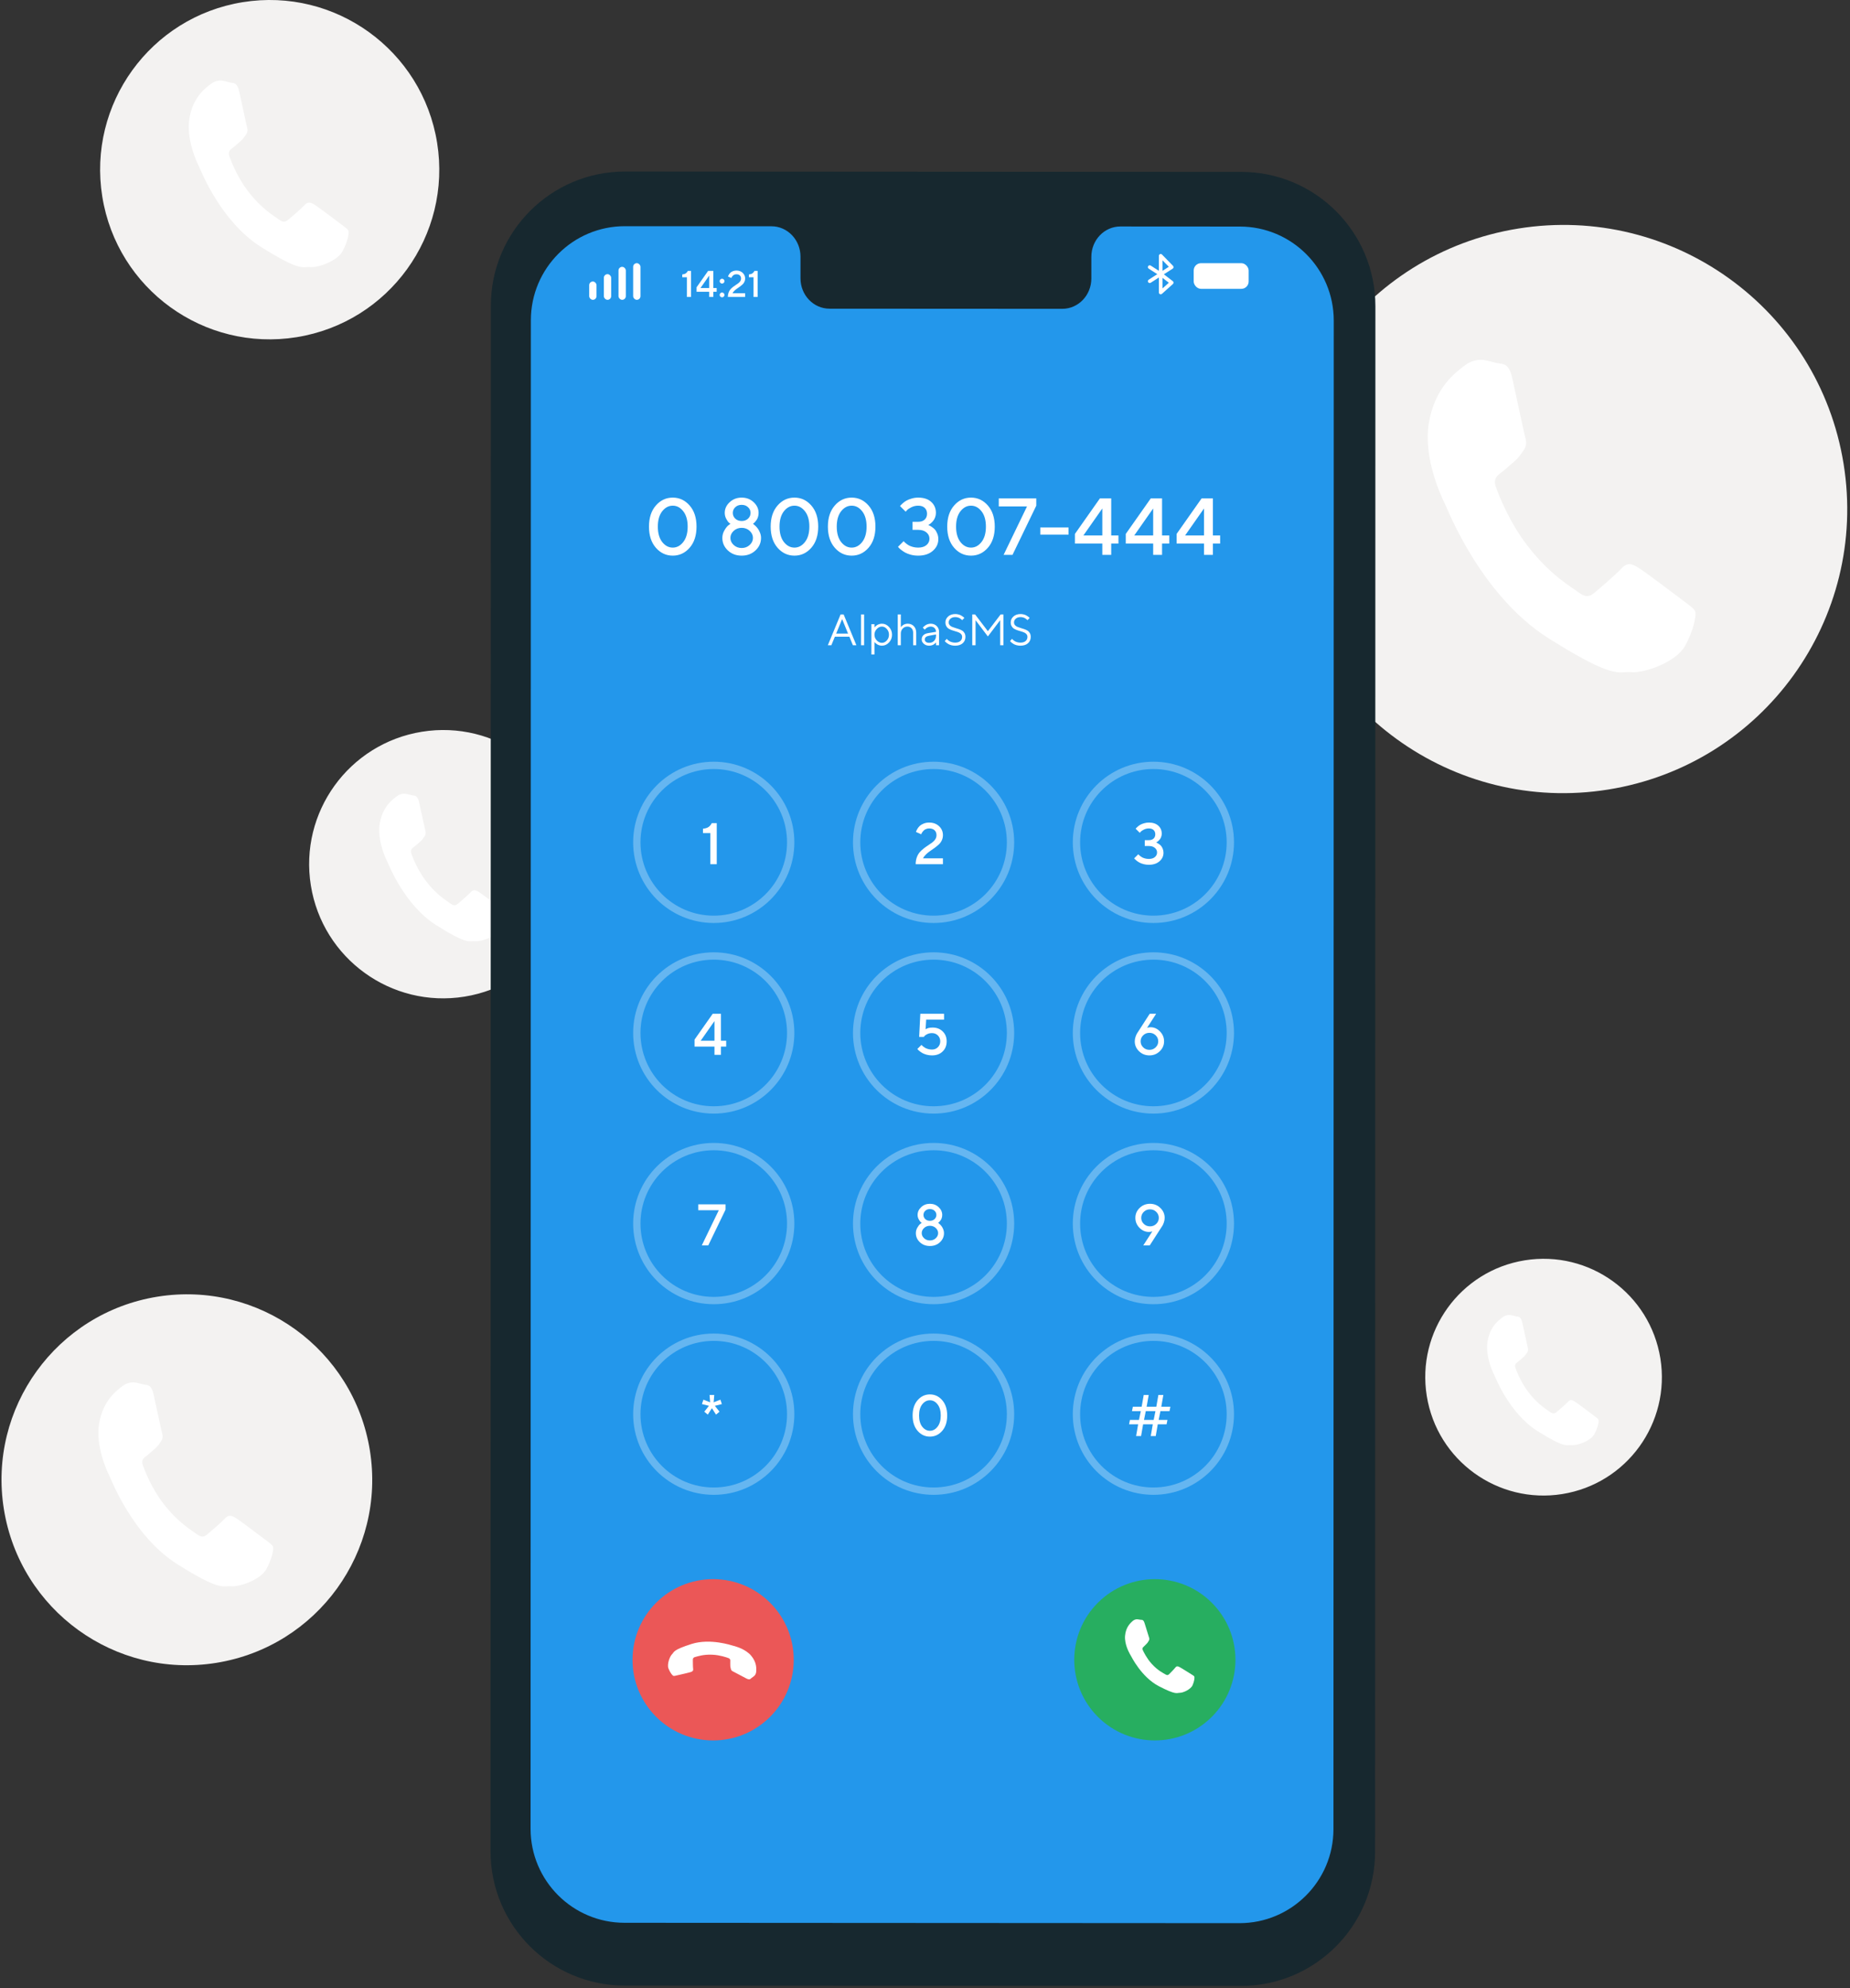<svg width="270" height="290" viewBox="0 0 270 290" fill="none" xmlns="http://www.w3.org/2000/svg">
<rect x="0" y="0" width="270" height="290" fill="#333333" stroke="none"/>
<path d="M269.067 67.677C272.699 90.271 257.326 111.533 234.731 115.164C212.136 118.796 190.875 103.423 187.244 80.828C183.613 58.233 198.985 36.971 221.58 33.34C244.175 29.708 265.436 45.081 269.067 67.677Z" fill="#F3F2F1"/>
<path fill-rule="evenodd" clip-rule="evenodd" d="M245.628 87.597C244.664 86.868 239.989 83.326 239.092 82.798C238.201 82.249 237.53 81.957 236.656 82.909C235.779 83.86 233.359 85.916 232.645 86.51C231.908 87.125 231.294 87.1 230.33 86.368C229.389 85.642 226.212 83.912 222.852 79.499C220.247 76.102 218.728 72.195 218.311 71.011C217.898 69.823 218.532 69.341 219.139 68.9C219.699 68.49 220.387 67.823 221.027 67.299L221.495 66.851C221.798 66.5 222.038 66.16 222.362 65.687C222.846 65.028 222.772 64.371 222.602 63.788C222.435 63.201 221.237 57.52 220.72 55.207C220.23 52.897 219.292 53.109 218.675 52.998C218.078 52.887 217.397 52.658 216.703 52.533C216.006 52.404 214.828 52.467 213.69 53.37C212.552 54.273 209.429 56.394 208.538 61.697C208.328 62.937 208.338 64.222 208.458 65.458C208.875 69.438 210.617 72.98 210.927 73.595C211.324 74.39 216.123 86.833 225.979 93.091C235.865 99.307 236.109 97.876 238.051 98.04C239.986 98.224 244.654 96.574 245.932 94.206C247.23 91.858 247.593 89.705 247.407 89.201C247.226 88.719 246.569 88.323 245.628 87.597Z" fill="white"/>
<path d="M84.007 122.95C85.722 133.62 78.463 143.66 67.792 145.375C57.123 147.09 47.083 139.83 45.368 129.161C43.653 118.491 50.913 108.45 61.582 106.736C72.252 105.02 82.292 112.28 84.007 122.95Z" fill="#F3F2F1"/>
<path fill-rule="evenodd" clip-rule="evenodd" d="M72.938 132.357C72.483 132.013 70.276 130.34 69.852 130.091C69.431 129.832 69.114 129.694 68.702 130.143C68.287 130.593 67.145 131.563 66.808 131.844C66.46 132.134 66.17 132.123 65.714 131.777C65.27 131.434 63.77 130.617 62.183 128.533C60.953 126.929 60.236 125.084 60.039 124.525C59.843 123.964 60.143 123.736 60.43 123.528C60.694 123.334 61.019 123.019 61.321 122.772L61.542 122.56C61.685 122.395 61.799 122.234 61.952 122.011C62.18 121.699 62.145 121.389 62.065 121.114C61.986 120.837 61.421 118.154 61.176 117.062C60.945 115.971 60.502 116.071 60.211 116.018C59.928 115.966 59.607 115.858 59.279 115.799C58.95 115.738 58.394 115.768 57.857 116.194C57.319 116.62 55.844 117.622 55.424 120.127C55.325 120.712 55.329 121.319 55.386 121.903C55.583 123.782 56.405 125.455 56.552 125.745C56.739 126.12 59.005 131.996 63.66 134.951C68.328 137.887 68.443 137.211 69.36 137.288C70.274 137.375 72.478 136.596 73.082 135.478C73.695 134.369 73.867 133.352 73.778 133.115C73.693 132.887 73.383 132.7 72.938 132.357Z" fill="white"/>
<path d="M63.795 20.824C65.964 34.318 56.783 47.016 43.289 49.184C29.795 51.353 17.097 42.172 14.928 28.678C12.76 15.184 21.941 2.486 35.434 0.317C48.929 -1.852 61.627 7.329 63.795 20.824Z" fill="#F3F2F1"/>
<path fill-rule="evenodd" clip-rule="evenodd" d="M49.797 32.721C49.221 32.285 46.429 30.17 45.893 29.855C45.361 29.527 44.96 29.353 44.438 29.921C43.914 30.489 42.469 31.717 42.043 32.072C41.602 32.439 41.236 32.424 40.66 31.987C40.098 31.553 38.201 30.52 36.194 27.884C34.638 25.856 33.731 23.523 33.482 22.815C33.235 22.106 33.614 21.818 33.977 21.554C34.311 21.31 34.722 20.911 35.104 20.598L35.383 20.331C35.565 20.121 35.708 19.918 35.901 19.636C36.19 19.242 36.147 18.85 36.045 18.501C35.945 18.151 35.23 14.758 34.921 13.377C34.628 11.997 34.068 12.124 33.7 12.057C33.343 11.991 32.936 11.854 32.522 11.78C32.105 11.703 31.402 11.74 30.722 12.279C30.043 12.819 28.178 14.086 27.646 17.253C27.52 17.993 27.526 18.761 27.598 19.499C27.847 21.876 28.887 23.991 29.072 24.358C29.309 24.833 32.175 32.264 38.062 36.002C43.966 39.714 44.111 38.86 45.271 38.957C46.427 39.067 49.215 38.082 49.978 36.668C50.753 35.266 50.97 33.98 50.859 33.679C50.751 33.391 50.358 33.154 49.797 32.721Z" fill="white"/>
<path d="M242.324 198.143C243.837 207.557 237.432 216.416 228.017 217.929C218.603 219.442 209.744 213.037 208.231 203.622C206.718 194.208 213.123 185.349 222.538 183.836C231.953 182.322 240.811 188.728 242.324 198.143Z" fill="#F3F2F1"/>
<path fill-rule="evenodd" clip-rule="evenodd" d="M232.558 206.443C232.156 206.139 230.209 204.663 229.835 204.443C229.464 204.214 229.184 204.093 228.82 204.489C228.454 204.886 227.446 205.742 227.149 205.99C226.841 206.246 226.586 206.236 226.184 205.931C225.792 205.628 224.468 204.908 223.068 203.068C221.982 201.653 221.35 200.025 221.176 199.532C221.004 199.037 221.268 198.836 221.521 198.652C221.755 198.481 222.041 198.204 222.308 197.985L222.502 197.798C222.629 197.652 222.729 197.51 222.864 197.314C223.065 197.039 223.035 196.765 222.964 196.522C222.895 196.278 222.395 193.91 222.18 192.947C221.976 191.984 221.585 192.073 221.328 192.026C221.079 191.98 220.795 191.885 220.506 191.832C220.215 191.779 219.725 191.805 219.251 192.181C218.777 192.557 217.475 193.442 217.104 195.651C217.016 196.168 217.021 196.703 217.071 197.218C217.244 198.876 217.97 200.352 218.099 200.608C218.265 200.94 220.264 206.124 224.371 208.732C228.49 211.322 228.592 210.726 229.401 210.794C230.207 210.871 232.152 210.183 232.685 209.196C233.226 208.218 233.377 207.321 233.299 207.111C233.224 206.91 232.95 206.745 232.558 206.443Z" fill="white"/>
<path d="M53.98 211.556C56.35 226.305 46.316 240.184 31.566 242.554C16.817 244.925 2.938 234.89 0.567 220.141C-1.803 205.391 8.232 191.512 22.981 189.141C37.731 186.77 51.61 196.806 53.98 211.556Z" fill="#F3F2F1"/>
<path fill-rule="evenodd" clip-rule="evenodd" d="M38.679 224.559C38.049 224.083 34.998 221.771 34.412 221.426C33.83 221.068 33.393 220.878 32.822 221.499C32.249 222.12 30.67 223.462 30.204 223.85C29.723 224.251 29.322 224.235 28.692 223.757C28.078 223.283 26.005 222.154 23.811 219.273C22.11 217.056 21.119 214.505 20.847 213.732C20.577 212.957 20.991 212.642 21.387 212.354C21.753 212.087 22.202 211.651 22.62 211.309L22.925 211.017C23.123 210.788 23.28 210.565 23.491 210.257C23.807 209.826 23.759 209.398 23.648 209.017C23.539 208.634 22.757 204.925 22.419 203.416C22.099 201.908 21.487 202.046 21.084 201.974C20.694 201.901 20.25 201.752 19.797 201.67C19.342 201.586 18.573 201.627 17.83 202.216C17.087 202.806 15.049 204.191 14.467 207.652C14.33 208.462 14.337 209.301 14.415 210.108C14.687 212.705 15.824 215.018 16.027 215.419C16.286 215.938 19.418 224.061 25.852 228.146C32.306 232.203 32.465 231.269 33.732 231.376C34.996 231.496 38.043 230.419 38.877 228.873C39.724 227.341 39.962 225.935 39.84 225.607C39.722 225.292 39.293 225.033 38.679 224.559Z" fill="white"/>
<path d="M185.906 38.393C185.906 38.004 185.591 37.689 185.202 37.689H184.968V39.097H185.202C185.591 39.097 185.906 38.782 185.906 38.393Z" fill="white"/>
<path d="M181.09 289.681L91.169 289.627C80.354 289.622 71.591 280.851 71.594 270.036L71.637 44.604C71.639 33.783 80.415 25.014 91.236 25.02L181.158 25.073C191.972 25.079 200.735 33.85 200.733 44.664L200.688 270.097C200.687 280.918 191.911 289.687 181.09 289.681Z" fill="#17282F"/>
<path d="M180.946 33.047L163.512 33.036C161.174 33.036 159.278 35.016 159.278 37.459L159.277 40.622C159.277 43.066 157.38 45.046 155.043 45.045L121.059 45.026C118.723 45.024 116.827 43.041 116.828 40.597L116.828 37.434C116.828 34.991 114.933 33.008 112.595 33.007L106.464 33.003L91.204 32.994C83.627 32.989 77.481 39.131 77.479 46.71L77.436 266.748C77.434 274.323 83.572 280.464 91.145 280.469L180.887 280.522C188.464 280.527 194.611 274.385 194.613 266.806L194.656 46.767C194.657 39.193 188.52 33.051 180.946 33.047Z" fill="#2397EB"/>
<path d="M95.721 79.9C95.051 79.131 94.716 78.103 94.716 76.816C94.716 75.529 95.051 74.503 95.721 73.737C96.391 72.968 97.213 72.583 98.186 72.583C99.158 72.583 99.98 72.968 100.65 73.737C101.32 74.503 101.655 75.529 101.655 76.816C101.655 78.103 101.32 79.131 100.65 79.9C99.98 80.666 99.158 81.049 98.186 81.049C97.213 81.049 96.391 80.666 95.721 79.9ZM99.719 79.062C100.148 78.514 100.362 77.766 100.362 76.816C100.362 75.866 100.148 75.12 99.719 74.576C99.294 74.032 98.783 73.76 98.186 73.76C97.588 73.76 97.075 74.032 96.646 74.576C96.221 75.12 96.009 75.866 96.009 76.816C96.009 77.766 96.221 78.514 96.646 79.062C97.075 79.605 97.588 79.877 98.186 79.877C98.783 79.877 99.294 79.605 99.719 79.062ZM109.415 77.436C109.097 77.141 108.706 76.994 108.243 76.994C107.783 76.994 107.395 77.141 107.077 77.436C106.759 77.731 106.6 78.074 106.6 78.464C106.6 78.855 106.759 79.198 107.077 79.493C107.395 79.787 107.783 79.935 108.243 79.935C108.706 79.935 109.097 79.787 109.415 79.493C109.732 79.198 109.891 78.855 109.891 78.464C109.891 78.074 109.732 77.731 109.415 77.436ZM109.173 73.984C108.932 73.754 108.622 73.64 108.243 73.64C107.868 73.64 107.557 73.754 107.312 73.984C107.071 74.21 106.951 74.488 106.951 74.817C106.951 75.146 107.071 75.426 107.312 75.656C107.557 75.882 107.868 75.995 108.243 75.995C108.622 75.995 108.932 75.882 109.173 75.656C109.418 75.426 109.541 75.146 109.541 74.817C109.541 74.488 109.418 74.21 109.173 73.984ZM106.491 73.255C106.97 72.807 107.554 72.583 108.243 72.583C108.936 72.583 109.52 72.807 109.995 73.255C110.473 73.699 110.713 74.22 110.713 74.817C110.713 75.012 110.686 75.202 110.632 75.386C110.579 75.57 110.51 75.721 110.426 75.839C110.345 75.958 110.263 76.063 110.179 76.155C110.098 76.243 110.029 76.307 109.972 76.345L109.891 76.408C109.922 76.431 109.964 76.462 110.018 76.5C110.075 76.538 110.171 76.624 110.305 76.758C110.439 76.892 110.556 77.034 110.655 77.183C110.759 77.333 110.852 77.522 110.937 77.752C111.025 77.982 111.069 78.219 111.069 78.464C111.069 79.177 110.799 79.785 110.259 80.291C109.723 80.796 109.051 81.049 108.243 81.049C107.435 81.049 106.763 80.796 106.227 80.291C105.691 79.785 105.423 79.177 105.423 78.464C105.423 78.081 105.52 77.72 105.716 77.379C105.911 77.034 106.106 76.783 106.301 76.626L106.6 76.408C106.539 76.37 106.462 76.31 106.37 76.23C106.278 76.15 106.156 75.974 106.003 75.702C105.85 75.426 105.773 75.131 105.773 74.817C105.773 74.22 106.012 73.699 106.491 73.255ZM113.481 79.9C112.811 79.131 112.476 78.103 112.476 76.816C112.476 75.529 112.811 74.503 113.481 73.737C114.151 72.968 114.973 72.583 115.945 72.583C116.918 72.583 117.739 72.968 118.409 73.737C119.079 74.503 119.415 75.529 119.415 76.816C119.415 78.103 119.079 79.131 118.409 79.9C117.739 80.666 116.918 81.049 115.945 81.049C114.973 81.049 114.151 80.666 113.481 79.9ZM117.479 79.062C117.908 78.514 118.122 77.766 118.122 76.816C118.122 75.866 117.908 75.12 117.479 74.576C117.054 74.032 116.543 73.76 115.945 73.76C115.348 73.76 114.835 74.032 114.406 74.576C113.981 75.12 113.768 75.866 113.768 76.816C113.768 77.766 113.981 78.514 114.406 79.062C114.835 79.605 115.348 79.877 115.945 79.877C116.543 79.877 117.054 79.605 117.479 79.062ZM121.833 79.9C121.163 79.131 120.828 78.103 120.828 76.816C120.828 75.529 121.163 74.503 121.833 73.737C122.503 72.968 123.324 72.583 124.297 72.583C125.269 72.583 126.091 72.968 126.761 73.737C127.431 74.503 127.766 75.529 127.766 76.816C127.766 78.103 127.431 79.131 126.761 79.9C126.091 80.666 125.269 81.049 124.297 81.049C123.324 81.049 122.503 80.666 121.833 79.9ZM125.83 79.062C126.259 78.514 126.474 77.766 126.474 76.816C126.474 75.866 126.259 75.12 125.83 74.576C125.405 74.032 124.894 73.76 124.297 73.76C123.699 73.76 123.186 74.032 122.757 74.576C122.332 75.12 122.12 75.866 122.12 76.816C122.12 77.766 122.332 78.514 122.757 79.062C123.186 79.605 123.699 79.877 124.297 79.877C124.894 79.877 125.405 79.605 125.83 79.062ZM135.474 76.58C135.512 76.596 135.564 76.619 135.629 76.649C135.698 76.676 135.817 76.745 135.985 76.856C136.154 76.963 136.303 77.088 136.433 77.229C136.564 77.371 136.68 77.568 136.784 77.821C136.891 78.07 136.945 78.344 136.945 78.642C136.945 79.316 136.675 79.887 136.135 80.354C135.599 80.817 134.888 81.049 134.004 81.049C133.628 81.049 133.272 81.005 132.935 80.917C132.598 80.825 132.319 80.718 132.097 80.595C131.879 80.469 131.689 80.343 131.528 80.216C131.367 80.09 131.251 79.984 131.178 79.9L131.063 79.757L131.884 78.935C131.9 78.958 131.926 78.993 131.965 79.039C132.007 79.081 132.095 79.157 132.229 79.269C132.363 79.376 132.503 79.471 132.648 79.556C132.798 79.636 132.993 79.711 133.234 79.78C133.479 79.845 133.736 79.877 134.004 79.877C134.513 79.877 134.915 79.755 135.21 79.51C135.505 79.261 135.652 78.953 135.652 78.585C135.652 78.213 135.505 77.905 135.21 77.66C134.915 77.411 134.513 77.287 134.004 77.287H133.182V76.109H134.004C134.41 76.109 134.726 76.004 134.951 75.793C135.181 75.583 135.296 75.298 135.296 74.938C135.296 74.574 135.181 74.287 134.951 74.076C134.726 73.865 134.41 73.76 134.004 73.76C133.659 73.76 133.334 73.835 133.027 73.984C132.721 74.133 132.505 74.277 132.378 74.415L132.183 74.639L131.356 73.818C131.379 73.787 131.413 73.745 131.459 73.691C131.509 73.634 131.616 73.532 131.781 73.387C131.946 73.241 132.122 73.117 132.309 73.013C132.497 72.906 132.744 72.809 133.05 72.721C133.357 72.629 133.674 72.583 134.004 72.583C134.812 72.583 135.445 72.791 135.905 73.209C136.364 73.622 136.594 74.158 136.594 74.817C136.594 75.043 136.554 75.261 136.474 75.472C136.397 75.679 136.303 75.847 136.192 75.977C136.081 76.108 135.972 76.22 135.865 76.316C135.761 76.408 135.669 76.473 135.589 76.511L135.474 76.58ZM139.248 79.9C138.578 79.131 138.243 78.103 138.243 76.816C138.243 75.529 138.578 74.503 139.248 73.737C139.918 72.968 140.739 72.583 141.712 72.583C142.685 72.583 143.506 72.968 144.176 73.737C144.846 74.503 145.181 75.529 145.181 76.816C145.181 78.103 144.846 79.131 144.176 79.9C143.506 80.666 142.685 81.049 141.712 81.049C140.739 81.049 139.918 80.666 139.248 79.9ZM143.246 79.062C143.674 78.514 143.889 77.766 143.889 76.816C143.889 75.866 143.674 75.12 143.246 74.576C142.82 74.032 142.309 73.76 141.712 73.76C141.115 73.76 140.601 74.032 140.173 74.576C139.748 75.12 139.535 75.866 139.535 76.816C139.535 77.766 139.748 78.514 140.173 79.062C140.601 79.605 141.115 79.877 141.712 79.877C142.309 79.877 142.82 79.605 143.246 79.062ZM145.767 72.698H151.241V73.76L147.772 80.934H146.474L149.885 73.875H145.767V72.698ZM155.945 76.936V77.993H151.827V76.936H155.945ZM162.177 78.108H163.234V79.286H162.177V80.934H160.879V79.286H156.881V77.879L160.529 72.698H162.177V78.108ZM160.879 78.108V74.168L158.116 78.108H160.879ZM169.598 78.108H170.655V79.286H169.598V80.934H168.3V79.286H164.302V77.879L167.95 72.698H169.598V78.108ZM168.3 78.108V74.168L165.537 78.108H168.3ZM177.019 78.108H178.076V79.286H177.019V80.934H175.721V79.286H171.723V77.879L175.37 72.698H177.019V78.108ZM175.721 78.108V74.168L172.958 78.108H175.721Z" fill="white"/>
<circle opacity="0.3" cx="104.17" cy="122.869" r="11.229" stroke="white" stroke-width="1.069"/>
<path d="M103.88 120.067H104.607V126.057H103.667V121.525H102.597V120.881C102.957 120.842 103.23 120.757 103.416 120.627C103.606 120.493 103.76 120.306 103.88 120.067Z" fill="white"/>
<circle opacity="0.3" cx="104.17" cy="150.673" r="11.229" stroke="white" stroke-width="1.069"/>
<path d="M105.218 151.805H105.986V152.662H105.218V153.861H104.274V152.662H101.366V151.638L104.019 147.87H105.218V151.805ZM104.274 151.805V148.94L102.264 151.805H104.274Z" fill="white"/>
<circle opacity="0.3" cx="104.17" cy="178.477" r="11.229" stroke="white" stroke-width="1.069"/>
<path d="M101.908 175.675H105.889V176.447L103.366 181.665H102.422L104.903 176.531H101.908V175.675Z" fill="white"/>
<circle opacity="0.3" cx="104.17" cy="206.281" r="11.229" stroke="white" stroke-width="1.069"/>
<path d="M104.243 203.479L104.156 204.548L105.141 204.164L105.354 204.807L104.327 205.062L105.012 205.919L104.498 206.345L103.901 205.405L103.299 206.345L102.785 205.919L103.47 205.062L102.443 204.807L102.66 204.164L103.642 204.548L103.558 203.479H104.243Z" fill="white"/>
<circle opacity="0.3" cx="168.334" cy="122.869" r="11.229" stroke="white" stroke-width="1.069"/>
<path d="M168.738 122.891C168.766 122.902 168.804 122.919 168.851 122.941C168.901 122.96 168.988 123.01 169.11 123.091C169.233 123.169 169.341 123.26 169.436 123.363C169.531 123.466 169.616 123.609 169.691 123.793C169.769 123.974 169.808 124.173 169.808 124.39C169.808 124.88 169.611 125.295 169.219 125.635C168.829 125.972 168.312 126.141 167.669 126.141C167.396 126.141 167.137 126.109 166.892 126.045C166.647 125.978 166.444 125.9 166.282 125.811C166.123 125.719 165.986 125.627 165.869 125.535C165.752 125.443 165.667 125.366 165.614 125.305L165.53 125.201L166.128 124.603C166.139 124.62 166.158 124.645 166.186 124.679C166.217 124.709 166.281 124.765 166.378 124.846C166.476 124.924 166.577 124.993 166.683 125.055C166.792 125.113 166.934 125.167 167.109 125.217C167.287 125.265 167.474 125.288 167.669 125.288C168.039 125.288 168.332 125.199 168.546 125.021C168.761 124.84 168.868 124.616 168.868 124.349C168.868 124.078 168.761 123.854 168.546 123.676C168.332 123.495 168.039 123.404 167.669 123.404H167.072V122.548H167.669C167.964 122.548 168.194 122.472 168.358 122.318C168.525 122.165 168.609 121.958 168.609 121.696C168.609 121.431 168.525 121.223 168.358 121.069C168.194 120.916 167.964 120.84 167.669 120.84C167.418 120.84 167.182 120.894 166.959 121.003C166.736 121.111 166.579 121.216 166.487 121.316L166.345 121.479L165.743 120.881C165.76 120.859 165.785 120.828 165.818 120.789C165.855 120.748 165.933 120.674 166.052 120.568C166.172 120.462 166.3 120.372 166.437 120.297C166.573 120.219 166.753 120.148 166.976 120.084C167.198 120.017 167.429 119.983 167.669 119.983C168.257 119.983 168.717 120.135 169.052 120.439C169.386 120.739 169.553 121.129 169.553 121.608C169.553 121.773 169.524 121.931 169.465 122.084C169.41 122.235 169.341 122.357 169.261 122.452C169.18 122.547 169.1 122.629 169.022 122.699C168.947 122.765 168.88 122.813 168.822 122.841L168.738 122.891Z" fill="white"/>
<circle opacity="0.3" cx="168.334" cy="150.673" r="11.229" stroke="white" stroke-width="1.069"/>
<path d="M167.924 149.839C168.442 149.839 168.898 150.043 169.294 150.453C169.692 150.859 169.891 151.34 169.891 151.894C169.891 152.454 169.682 152.935 169.265 153.339C168.85 153.743 168.346 153.945 167.753 153.945C167.159 153.945 166.654 153.743 166.236 153.339C165.821 152.935 165.614 152.454 165.614 151.894C165.614 151.666 165.654 151.437 165.735 151.209C165.816 150.98 165.895 150.809 165.973 150.695L166.086 150.524L167.798 147.871H168.738L167.41 149.926C167.552 149.868 167.723 149.839 167.924 149.839ZM168.663 152.771C168.914 152.529 169.039 152.236 169.039 151.894C169.039 151.551 168.914 151.259 168.663 151.017C168.415 150.774 168.112 150.653 167.753 150.653C167.393 150.653 167.09 150.774 166.842 151.017C166.594 151.259 166.47 151.551 166.47 151.894C166.47 152.236 166.594 152.529 166.842 152.771C167.09 153.013 167.393 153.135 167.753 153.135C168.112 153.135 168.415 153.013 168.663 152.771Z" fill="white"/>
<circle opacity="0.3" cx="168.334" cy="178.477" r="11.229" stroke="white" stroke-width="1.069"/>
<path d="M167.669 179.697C167.151 179.697 166.693 179.494 166.295 179.088C165.899 178.678 165.701 178.196 165.701 177.642C165.701 177.082 165.909 176.601 166.324 176.197C166.742 175.793 167.247 175.591 167.84 175.591C168.433 175.591 168.937 175.794 169.352 176.201C169.77 176.605 169.979 177.085 169.979 177.642C169.979 177.871 169.939 178.099 169.858 178.327C169.78 178.556 169.701 178.727 169.62 178.841L169.507 179.012L167.798 181.665H166.854L168.183 179.61C168.041 179.668 167.869 179.697 167.669 179.697ZM166.93 176.769C166.682 177.011 166.558 177.304 166.558 177.646C166.558 177.986 166.682 178.277 166.93 178.519C167.177 178.762 167.481 178.883 167.84 178.883C168.199 178.883 168.503 178.762 168.751 178.519C168.999 178.277 169.123 177.986 169.123 177.646C169.123 177.304 168.999 177.011 168.751 176.769C168.503 176.524 168.199 176.402 167.84 176.402C167.481 176.402 167.177 176.524 166.93 176.769Z" fill="white"/>
<circle opacity="0.3" cx="168.334" cy="206.281" r="11.229" stroke="white" stroke-width="1.069"/>
<path d="M165.338 205.192H166.62L166.921 203.479H167.648L167.347 205.192H168.759L169.06 203.479H169.786L169.486 205.192H170.814L170.685 205.835H169.36L169.101 207.117H170.384L170.258 207.757H168.972L168.675 209.469H167.948L168.245 207.757H166.833L166.536 209.469H165.81L166.106 207.757H164.782L164.911 207.117H166.227L166.495 205.835H165.208L165.338 205.192ZM167.222 205.835L166.963 207.117H168.374L168.633 205.835H167.222Z" fill="white"/>
<circle opacity="0.3" cx="136.252" cy="122.869" r="11.229" stroke="white" stroke-width="1.069"/>
<path d="M137.617 126.057H133.64C133.64 125.687 133.696 125.351 133.807 125.05C133.919 124.747 134.064 124.495 134.242 124.294C134.423 124.094 134.621 123.91 134.835 123.743C135.052 123.576 135.268 123.424 135.483 123.288C135.697 123.148 135.893 123.012 136.072 122.878C136.253 122.744 136.399 122.589 136.51 122.41C136.622 122.229 136.677 122.033 136.677 121.821C136.677 121.518 136.583 121.278 136.393 121.103C136.207 120.927 135.945 120.84 135.608 120.84C135.444 120.84 135.289 120.87 135.144 120.932C135.002 120.99 134.891 121.061 134.81 121.145C134.732 121.225 134.662 121.307 134.601 121.391C134.543 121.475 134.502 121.547 134.48 121.608L134.451 121.696L133.682 121.353C133.693 121.314 133.709 121.264 133.728 121.203C133.75 121.142 133.809 121.033 133.903 120.877C134.001 120.721 134.114 120.583 134.242 120.464C134.37 120.344 134.555 120.234 134.797 120.134C135.04 120.033 135.31 119.983 135.608 119.983C136.195 119.983 136.677 120.16 137.053 120.514C137.429 120.867 137.617 121.303 137.617 121.821C137.617 122.094 137.561 122.348 137.45 122.582C137.339 122.815 137.197 123.012 137.024 123.171C136.854 123.326 136.658 123.488 136.435 123.655C136.215 123.819 136 123.97 135.792 124.106C135.583 124.243 135.377 124.407 135.173 124.599C134.973 124.789 134.818 124.989 134.71 125.201H137.617V126.057Z" fill="white"/>
<circle opacity="0.3" cx="136.252" cy="150.673" r="11.229" stroke="white" stroke-width="1.069"/>
<path d="M136.113 149.885C136.712 149.885 137.204 150.074 137.588 150.453C137.972 150.831 138.164 151.312 138.164 151.894C138.164 152.498 137.968 152.991 137.575 153.373C137.183 153.754 136.666 153.945 136.026 153.945C135.753 153.945 135.494 153.913 135.249 153.849C135.004 153.782 134.8 153.704 134.639 153.615C134.48 153.523 134.342 153.431 134.225 153.339C134.108 153.247 134.025 153.171 133.975 153.11L133.887 153.005L134.488 152.408C134.499 152.424 134.519 152.449 134.547 152.483C134.575 152.514 134.637 152.569 134.735 152.65C134.832 152.728 134.935 152.798 135.044 152.859C135.153 152.917 135.295 152.972 135.47 153.022C135.648 153.069 135.833 153.093 136.026 153.093C136.368 153.093 136.654 152.979 136.882 152.75C137.11 152.522 137.224 152.236 137.224 151.894C137.224 151.551 137.11 151.266 136.882 151.038C136.654 150.809 136.368 150.695 136.026 150.695C135.775 150.695 135.549 150.741 135.349 150.833C135.151 150.925 135.015 151.017 134.939 151.109L134.831 151.251H134.146L134.317 147.871H137.78V148.728H135.173L135.086 150.139C135.314 149.97 135.657 149.885 136.113 149.885Z" fill="white"/>
<circle opacity="0.3" cx="136.252" cy="178.477" r="11.229" stroke="white" stroke-width="1.069"/>
<path d="M136.569 179.121C136.337 178.907 136.053 178.799 135.716 178.799C135.382 178.799 135.1 178.907 134.868 179.121C134.637 179.335 134.522 179.585 134.522 179.869C134.522 180.153 134.637 180.402 134.868 180.616C135.1 180.831 135.382 180.938 135.716 180.938C136.053 180.938 136.337 180.831 136.569 180.616C136.8 180.402 136.915 180.153 136.915 179.869C136.915 179.585 136.8 179.335 136.569 179.121ZM136.393 176.61C136.218 176.443 135.992 176.36 135.716 176.36C135.444 176.36 135.218 176.443 135.04 176.61C134.864 176.775 134.777 176.977 134.777 177.216C134.777 177.456 134.864 177.659 135.04 177.826C135.218 177.99 135.444 178.072 135.716 178.072C135.992 178.072 136.218 177.99 136.393 177.826C136.571 177.659 136.661 177.456 136.661 177.216C136.661 176.977 136.571 176.775 136.393 176.61ZM134.442 176.08C134.79 175.754 135.215 175.591 135.716 175.591C136.221 175.591 136.645 175.754 136.991 176.08C137.339 176.403 137.513 176.782 137.513 177.216C137.513 177.358 137.493 177.496 137.454 177.63C137.415 177.763 137.365 177.873 137.304 177.96C137.245 178.046 137.185 178.123 137.124 178.189C137.066 178.253 137.016 178.299 136.974 178.327L136.915 178.373C136.938 178.39 136.968 178.412 137.007 178.44C137.049 178.468 137.119 178.531 137.216 178.628C137.314 178.726 137.398 178.829 137.471 178.937C137.546 179.046 137.614 179.184 137.676 179.351C137.74 179.518 137.772 179.69 137.772 179.869C137.772 180.387 137.575 180.829 137.183 181.197C136.793 181.565 136.304 181.748 135.716 181.748C135.129 181.748 134.64 181.565 134.25 181.197C133.86 180.829 133.665 180.387 133.665 179.869C133.665 179.59 133.736 179.327 133.878 179.079C134.02 178.829 134.162 178.646 134.305 178.532L134.522 178.373C134.477 178.345 134.421 178.302 134.355 178.244C134.288 178.185 134.199 178.057 134.087 177.859C133.976 177.659 133.92 177.444 133.92 177.216C133.92 176.782 134.094 176.403 134.442 176.08Z" fill="white"/>
<circle opacity="0.3" cx="136.252" cy="206.281" r="11.229" stroke="white" stroke-width="1.069"/>
<path d="M133.924 208.717C133.437 208.158 133.193 207.41 133.193 206.474C133.193 205.538 133.437 204.792 133.924 204.235C134.411 203.675 135.009 203.395 135.716 203.395C136.423 203.395 137.021 203.675 137.508 204.235C137.995 204.792 138.239 205.538 138.239 206.474C138.239 207.41 137.995 208.158 137.508 208.717C137.021 209.274 136.423 209.553 135.716 209.553C135.009 209.553 134.411 209.274 133.924 208.717ZM136.831 208.107C137.143 207.709 137.299 207.165 137.299 206.474C137.299 205.783 137.143 205.24 136.831 204.845C136.522 204.449 136.15 204.252 135.716 204.252C135.282 204.252 134.908 204.449 134.596 204.845C134.287 205.24 134.133 205.783 134.133 206.474C134.133 207.165 134.287 207.709 134.596 208.107C134.908 208.503 135.282 208.701 135.716 208.701C136.15 208.701 136.522 208.503 136.831 208.107Z" fill="white"/>
<circle cx="104.078" cy="242.106" r="11.763" fill="#EB5757"/>
<path fill-rule="evenodd" clip-rule="evenodd" d="M98.854 244.367C99.145 244.301 100.554 243.983 100.796 243.898C101.04 243.818 101.202 243.738 101.161 243.422C101.122 243.106 101.119 242.324 101.12 242.095C101.122 241.859 101.224 241.747 101.515 241.682C101.801 241.62 102.631 241.296 103.995 241.365C105.048 241.413 106.025 241.748 106.314 241.857C106.603 241.968 106.594 242.164 106.58 242.348C106.568 242.519 106.585 242.754 106.582 242.958L106.592 243.117C106.61 243.23 106.636 243.329 106.673 243.465C106.721 243.661 106.856 243.751 106.993 243.812C107.13 243.874 108.389 244.55 108.907 244.82C109.42 245.095 109.529 244.884 109.648 244.786C109.763 244.691 109.915 244.599 110.048 244.489C110.183 244.378 110.358 244.146 110.369 243.788C110.38 243.431 110.476 242.506 109.619 241.496C109.419 241.26 109.176 241.058 108.924 240.884C108.108 240.331 107.165 240.096 107 240.057C106.787 240.005 103.683 238.933 100.94 239.795C98.2 240.669 98.43 240.942 98.091 241.282C97.749 241.617 97.319 242.758 97.562 243.375C97.798 243.992 98.145 244.402 98.27 244.447C98.389 244.49 98.568 244.429 98.854 244.367Z" fill="white"/>
<circle cx="168.545" cy="242.106" r="11.763" transform="rotate(-135 168.545 242.106)" fill="#27AE60"/>
<path fill-rule="evenodd" clip-rule="evenodd" d="M173.838 244.2C173.586 244.041 172.365 243.27 172.134 243.159C171.904 243.043 171.733 242.985 171.538 243.237C171.343 243.489 170.792 244.044 170.629 244.204C170.461 244.371 170.31 244.377 170.058 244.218C169.812 244.059 168.996 243.701 168.08 242.688C167.37 241.909 166.916 240.982 166.789 240.7C166.662 240.417 166.808 240.285 166.948 240.164C167.077 240.052 167.231 239.874 167.378 239.732L167.483 239.612C167.55 239.52 167.602 239.432 167.672 239.309C167.777 239.137 167.745 238.977 167.691 238.838C167.638 238.697 167.225 237.328 167.05 236.771C166.882 236.215 166.656 236.286 166.502 236.272C166.353 236.257 166.181 236.215 166.009 236.199C165.835 236.182 165.547 236.222 165.287 236.467C165.026 236.712 164.304 237.298 164.196 238.618C164.17 238.927 164.2 239.242 164.255 239.543C164.44 240.511 164.941 241.343 165.03 241.488C165.144 241.675 166.581 244.628 169.131 245.958C171.686 247.278 171.716 246.921 172.196 246.921C172.675 246.926 173.786 246.424 174.05 245.816C174.32 245.213 174.364 244.677 174.308 244.557C174.253 244.442 174.084 244.359 173.838 244.2Z" fill="white"/>
<path d="M100.387 39.516H100.848V43.318H100.251V40.442H99.573V40.033C99.801 40.009 99.974 39.955 100.092 39.872C100.213 39.787 100.311 39.668 100.387 39.516ZM104.106 42.014H104.594V42.557H104.106V43.318H103.507V42.557H101.662V41.908L103.345 39.516H104.106V42.014ZM103.507 42.014V40.195L102.232 42.014H103.507ZM105.135 43.267C105.064 43.197 105.029 43.115 105.029 43.021C105.029 42.926 105.064 42.843 105.135 42.772C105.205 42.701 105.287 42.666 105.381 42.666C105.477 42.666 105.56 42.701 105.63 42.772C105.701 42.843 105.736 42.926 105.736 43.021C105.736 43.115 105.701 43.197 105.63 43.267C105.56 43.337 105.477 43.371 105.381 43.371C105.287 43.371 105.205 43.337 105.135 43.267ZM105.135 41.258C105.064 41.187 105.029 41.105 105.029 41.012C105.029 40.916 105.064 40.833 105.135 40.762C105.205 40.692 105.287 40.656 105.381 40.656C105.477 40.656 105.56 40.692 105.63 40.762C105.701 40.833 105.736 40.916 105.736 41.012C105.736 41.105 105.701 41.187 105.63 41.258C105.56 41.329 105.477 41.364 105.381 41.364C105.287 41.364 105.205 41.329 105.135 41.258ZM108.751 43.318H106.227C106.227 43.083 106.262 42.87 106.333 42.679C106.404 42.486 106.495 42.326 106.609 42.199C106.723 42.072 106.849 41.955 106.985 41.849C107.123 41.743 107.26 41.647 107.396 41.56C107.532 41.472 107.657 41.385 107.77 41.3C107.885 41.216 107.977 41.117 108.048 41.004C108.119 40.889 108.154 40.764 108.154 40.63C108.154 40.437 108.094 40.285 107.974 40.174C107.855 40.062 107.689 40.007 107.475 40.007C107.371 40.007 107.273 40.026 107.181 40.065C107.091 40.102 107.02 40.147 106.969 40.2C106.92 40.252 106.875 40.304 106.837 40.357C106.799 40.41 106.774 40.456 106.76 40.495L106.741 40.55L106.253 40.333C106.26 40.308 106.27 40.276 106.282 40.237C106.297 40.199 106.334 40.13 106.394 40.031C106.456 39.932 106.527 39.844 106.609 39.768C106.69 39.692 106.807 39.622 106.961 39.559C107.115 39.495 107.286 39.463 107.475 39.463C107.848 39.463 108.154 39.576 108.393 39.8C108.631 40.025 108.751 40.301 108.751 40.63C108.751 40.803 108.715 40.964 108.644 41.112C108.574 41.261 108.484 41.385 108.374 41.486C108.266 41.585 108.142 41.688 108 41.794C107.861 41.898 107.725 41.993 107.592 42.08C107.46 42.166 107.329 42.271 107.2 42.393C107.072 42.513 106.974 42.64 106.905 42.775H108.751V43.318ZM110.11 39.516H110.572V43.318H109.975V40.442H109.297V40.033C109.525 40.009 109.698 39.955 109.816 39.872C109.936 39.787 110.034 39.668 110.11 39.516Z" fill="white"/>
<path d="M123.77 92.42L122.905 90.302L122.037 92.42H123.77ZM123.964 92.871H121.846L121.332 94.121H120.818L122.679 89.628H123.127L124.988 94.121H124.478L123.964 92.871ZM126.113 89.628V94.121H125.665V89.628H126.113ZM127.959 91.752C127.735 91.989 127.623 92.265 127.623 92.583C127.623 92.898 127.735 93.175 127.959 93.413C128.184 93.649 128.436 93.767 128.714 93.767C128.979 93.767 129.216 93.652 129.425 93.422C129.636 93.191 129.741 92.911 129.741 92.583C129.741 92.253 129.636 91.973 129.425 91.743C129.216 91.511 128.979 91.395 128.714 91.395C128.436 91.395 128.184 91.514 127.959 91.752ZM127.623 93.639V95.468H127.175V91.041H127.623V91.524C127.632 91.511 127.646 91.493 127.667 91.467C127.69 91.44 127.735 91.395 127.802 91.333C127.871 91.27 127.945 91.215 128.024 91.167C128.104 91.117 128.205 91.073 128.328 91.035C128.454 90.995 128.582 90.975 128.714 90.975C129.106 90.975 129.45 91.133 129.744 91.449C130.041 91.764 130.189 92.142 130.189 92.583C130.189 93.021 130.042 93.398 129.747 93.714C129.453 94.027 129.108 94.184 128.714 94.184C128.582 94.184 128.455 94.165 128.331 94.127C128.21 94.09 128.108 94.045 128.024 93.993C127.941 93.94 127.868 93.888 127.805 93.836C127.744 93.782 127.699 93.736 127.667 93.698L127.623 93.639ZM131.471 89.628V91.489C131.479 91.477 131.491 91.459 131.508 91.436C131.527 91.413 131.567 91.371 131.627 91.311C131.69 91.25 131.757 91.198 131.828 91.154C131.899 91.108 131.992 91.067 132.107 91.032C132.221 90.994 132.342 90.975 132.467 90.975C132.839 90.975 133.139 91.096 133.369 91.336C133.601 91.576 133.717 91.894 133.717 92.291V94.121H133.269V92.291C133.269 92.022 133.191 91.806 133.034 91.643C132.877 91.478 132.677 91.395 132.432 91.395C132.159 91.395 131.93 91.491 131.746 91.684C131.563 91.876 131.471 92.121 131.471 92.42V94.121H131.023V89.628H131.471ZM135.418 92.357L136.606 92.163C136.606 91.935 136.533 91.75 136.389 91.608C136.245 91.466 136.06 91.395 135.835 91.395C135.672 91.395 135.518 91.433 135.374 91.508C135.232 91.581 135.129 91.656 135.064 91.734L134.967 91.843L134.679 91.555C134.691 91.538 134.708 91.517 134.729 91.493C134.752 91.465 134.8 91.419 134.873 91.355C134.948 91.288 135.027 91.228 135.108 91.176C135.189 91.124 135.296 91.078 135.428 91.038C135.561 90.996 135.697 90.975 135.835 90.975C136.186 90.975 136.476 91.089 136.706 91.317C136.938 91.545 137.054 91.827 137.054 92.163V94.121H136.606V93.704C136.597 93.717 136.584 93.735 136.565 93.758C136.548 93.778 136.508 93.817 136.446 93.874C136.385 93.928 136.319 93.977 136.248 94.021C136.177 94.063 136.083 94.1 135.966 94.134C135.852 94.167 135.732 94.184 135.609 94.184C135.302 94.184 135.043 94.093 134.832 93.911C134.623 93.729 134.519 93.522 134.519 93.288C134.519 93.031 134.596 92.824 134.751 92.667C134.905 92.509 135.128 92.405 135.418 92.357ZM135.609 93.767C135.9 93.767 136.138 93.672 136.324 93.482C136.512 93.292 136.606 93.045 136.606 92.743V92.548L135.547 92.743C135.162 92.816 134.969 92.997 134.967 93.288C134.967 93.425 135.023 93.54 135.136 93.632C135.251 93.722 135.409 93.767 135.609 93.767ZM140.418 92.902C140.418 92.748 140.373 92.616 140.284 92.508C140.194 92.399 140.077 92.314 139.933 92.254C139.791 92.193 139.633 92.139 139.46 92.091C139.286 92.041 139.113 91.986 138.94 91.928C138.766 91.867 138.608 91.794 138.463 91.709C138.321 91.623 138.205 91.502 138.116 91.345C138.026 91.189 137.981 91.002 137.981 90.784C137.981 90.446 138.114 90.159 138.379 89.923C138.644 89.685 138.993 89.566 139.425 89.566C139.588 89.566 139.743 89.587 139.889 89.628C140.037 89.668 140.16 89.716 140.259 89.772C140.357 89.827 140.444 89.882 140.522 89.939C140.599 89.993 140.654 90.04 140.688 90.079L140.741 90.142L140.418 90.465C140.41 90.452 140.397 90.437 140.381 90.418C140.364 90.397 140.324 90.362 140.262 90.311C140.199 90.259 140.132 90.213 140.061 90.174C139.992 90.132 139.899 90.095 139.782 90.064C139.668 90.03 139.548 90.014 139.425 90.014C139.131 90.014 138.896 90.089 138.72 90.239C138.547 90.39 138.46 90.571 138.46 90.784C138.46 90.939 138.505 91.071 138.595 91.179C138.685 91.288 138.802 91.372 138.946 91.433C139.09 91.493 139.249 91.549 139.422 91.599C139.595 91.647 139.768 91.701 139.939 91.762C140.112 91.82 140.271 91.892 140.415 91.978C140.559 92.064 140.676 92.185 140.766 92.341C140.856 92.496 140.901 92.683 140.901 92.902C140.901 93.282 140.767 93.592 140.5 93.83C140.232 94.066 139.863 94.184 139.391 94.184C139.199 94.184 139.016 94.161 138.842 94.115C138.669 94.067 138.527 94.011 138.416 93.949C138.306 93.884 138.208 93.818 138.122 93.751C138.036 93.684 137.977 93.628 137.943 93.582L137.884 93.51L138.178 93.184C138.187 93.197 138.201 93.217 138.222 93.244C138.245 93.269 138.293 93.314 138.366 93.379C138.439 93.441 138.518 93.496 138.601 93.545C138.687 93.591 138.802 93.634 138.946 93.676C139.09 93.716 139.238 93.736 139.391 93.736C139.721 93.736 139.975 93.659 140.152 93.507C140.33 93.352 140.418 93.151 140.418 92.902ZM145.973 90.465L144.175 92.837L142.38 90.465V94.121H141.897V89.628H142.314L144.175 92.069L146.036 89.628H146.452V94.121H145.973V90.465ZM149.949 92.902C149.949 92.748 149.904 92.616 149.814 92.508C149.724 92.399 149.607 92.314 149.463 92.254C149.321 92.193 149.164 92.139 148.99 92.091C148.817 92.041 148.643 91.986 148.47 91.928C148.297 91.867 148.138 91.794 147.994 91.709C147.852 91.623 147.736 91.502 147.646 91.345C147.556 91.189 147.511 91.002 147.511 90.784C147.511 90.446 147.644 90.159 147.909 89.923C148.175 89.685 148.523 89.566 148.956 89.566C149.119 89.566 149.273 89.587 149.419 89.628C149.568 89.668 149.691 89.716 149.789 89.772C149.887 89.827 149.975 89.882 150.052 89.939C150.13 89.993 150.185 90.04 150.218 90.079L150.272 90.142L149.949 90.465C149.941 90.452 149.928 90.437 149.911 90.418C149.895 90.397 149.855 90.362 149.792 90.311C149.73 90.259 149.663 90.213 149.592 90.174C149.523 90.132 149.43 90.095 149.313 90.064C149.198 90.03 149.079 90.014 148.956 90.014C148.661 90.014 148.426 90.089 148.251 90.239C148.077 90.39 147.991 90.571 147.991 90.784C147.991 90.939 148.036 91.071 148.126 91.179C148.215 91.288 148.332 91.372 148.476 91.433C148.621 91.493 148.779 91.549 148.953 91.599C149.126 91.647 149.298 91.701 149.47 91.762C149.643 91.82 149.802 91.892 149.946 91.978C150.09 92.064 150.207 92.185 150.297 92.341C150.386 92.496 150.431 92.683 150.431 92.902C150.431 93.282 150.298 93.592 150.03 93.83C149.763 94.066 149.393 94.184 148.921 94.184C148.729 94.184 148.546 94.161 148.373 94.115C148.2 94.067 148.058 94.011 147.947 93.949C147.836 93.884 147.738 93.818 147.652 93.751C147.567 93.684 147.507 93.628 147.474 93.582L147.414 93.51L147.709 93.184C147.717 93.197 147.732 93.217 147.753 93.244C147.776 93.269 147.824 93.314 147.897 93.379C147.97 93.441 148.048 93.496 148.132 93.545C148.217 93.591 148.332 93.634 148.476 93.676C148.621 93.716 148.769 93.736 148.921 93.736C149.251 93.736 149.505 93.659 149.683 93.507C149.86 93.352 149.949 93.151 149.949 92.902Z" fill="white"/>
<rect x="85.99" y="41.061" width="1.069" height="2.673" rx="0.535" fill="white"/>
<rect x="88.129" y="39.991" width="1.069" height="3.743" rx="0.535" fill="white"/>
<rect x="90.268" y="38.922" width="1.069" height="4.812" rx="0.535" fill="white"/>
<rect x="92.406" y="38.387" width="1.069" height="5.347" rx="0.535" fill="white"/>
<rect x="174.215" y="38.388" width="8.02" height="3.743" rx="1.069" fill="white"/>
<path d="M169.401 42.665H169.134C169.134 42.77 169.196 42.866 169.292 42.909C169.388 42.952 169.501 42.934 169.58 42.864L169.401 42.665ZM169.401 37.318L169.592 37.131C169.516 37.053 169.401 37.029 169.3 37.07C169.199 37.111 169.134 37.209 169.134 37.318H169.401ZM171.005 38.963L171.149 39.188C171.217 39.145 171.262 39.073 171.271 38.993C171.28 38.914 171.253 38.834 171.196 38.776L171.005 38.963ZM171.005 41.225L171.184 41.424C171.243 41.371 171.275 41.295 171.272 41.215C171.269 41.136 171.231 41.062 171.168 41.013L171.005 41.225ZM167.941 38.738C167.817 38.658 167.651 38.694 167.572 38.819C167.492 38.943 167.528 39.108 167.653 39.188L167.941 38.738ZM167.653 40.795C167.528 40.874 167.492 41.04 167.572 41.164C167.651 41.288 167.817 41.324 167.941 41.245L167.653 40.795ZM169.21 37.505L170.814 39.15L171.196 38.776L169.592 37.131L169.21 37.505ZM169.668 42.665V39.991H169.134V42.665H169.668ZM169.668 39.991V37.318H169.134V39.991H169.668ZM170.861 38.738L169.257 39.766L169.545 40.216L171.149 39.188L170.861 38.738ZM170.826 41.026L169.222 42.466L169.58 42.864L171.184 41.424L170.826 41.026ZM169.238 40.203L170.842 41.437L171.168 41.013L169.564 39.779L169.238 40.203ZM169.545 39.766L167.941 38.738L167.653 39.188L169.257 40.216L169.545 39.766ZM169.257 39.766L167.653 40.795L167.941 41.245L169.545 40.216L169.257 39.766Z" fill="white"/>
</svg>
